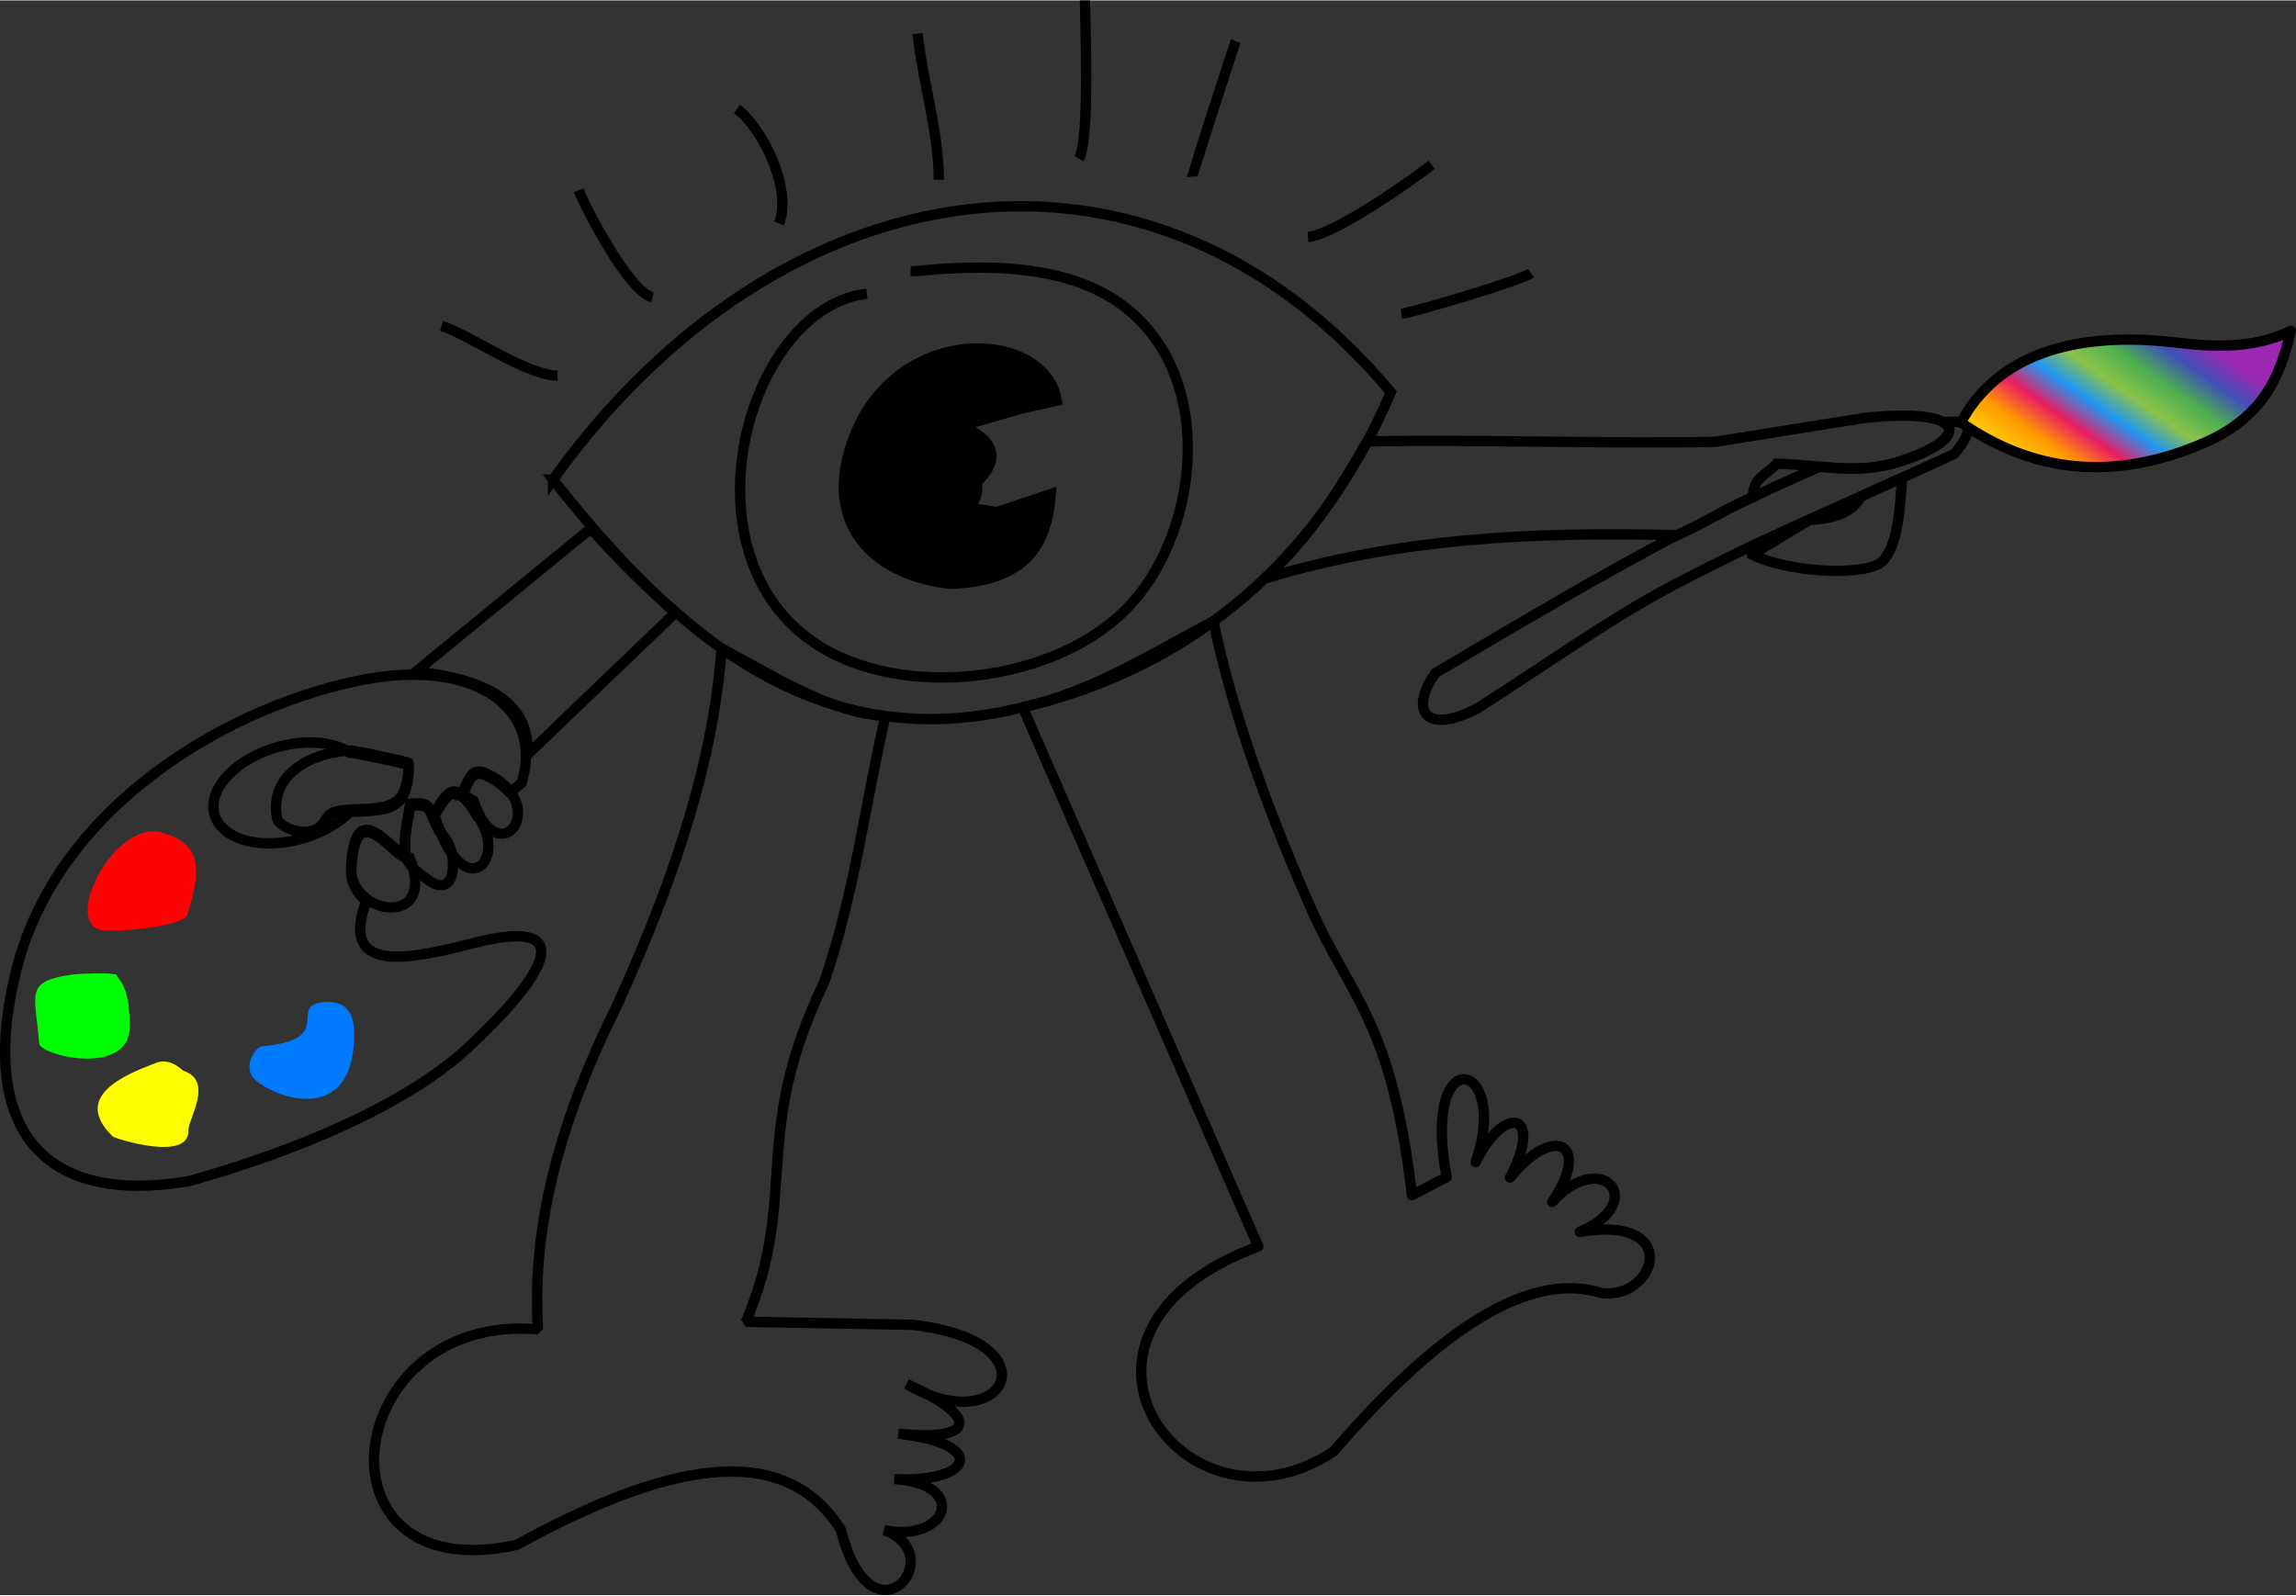<?xml version="1.0" encoding="UTF-8"?>
<!DOCTYPE svg PUBLIC "-//W3C//DTD SVG 1.1//EN" "http://www.w3.org/Graphics/SVG/1.1/DTD/svg11.dtd">
<!-- Creator: CorelDRAW X8 -->
<svg xmlns="http://www.w3.org/2000/svg" xml:space="preserve" width="600px" height="417px" version="1.1" style="shape-rendering:geometricPrecision; text-rendering:geometricPrecision; image-rendering:optimizeQuality; fill-rule:evenodd; clip-rule:evenodd"
viewBox="0 0 599382 416336"
 xmlns:xlink="http://www.w3.org/1999/xlink">
 <rect x="0" y="0" width="599382" height="416336" fill="#333333" stroke="none"/>
 <defs>
  <style type="text/css">
   <![CDATA[
    .str2 {stroke:black;stroke-width:2694.53}
    .str1 {stroke:black;stroke-width:2695.83}
    .str4 {stroke:black;stroke-width:2694.53;stroke-linejoin:round}
    .str0 {stroke:black;stroke-width:2695.83;stroke-linejoin:round}
    .str3 {stroke:black;stroke-width:2695.83;stroke-linejoin:bevel}
    .fil0 {fill:none}
    .fil6 {fill:black}
    .fil4 {fill:#007AFF}
    .fil2 {fill:#00FF05}
    .fil1 {fill:#FF0204}
    .fil3 {fill:#FFFD00}
    .fil5 {fill:url(#id0)}
   ]]>
  </style>
  <linearGradient id="id0" gradientUnits="userSpaceOnUse" x1="540264" y1="126984" x2="569682" y2="85276.4">
   <stop offset="0" style="stop-opacity:1; stop-color:#FFC107"/>
   <stop offset="0.122" style="stop-opacity:1; stop-color:#FF9800"/>
   <stop offset="0.271" style="stop-opacity:1; stop-color:#E91E63"/>
   <stop offset="0.42" style="stop-opacity:1; stop-color:#2196F3"/>
   <stop offset="0.561" style="stop-opacity:1; stop-color:#8BC34A"/>
   <stop offset="0.71" style="stop-opacity:1; stop-color:#4CAF50"/>
   <stop offset="0.859" style="stop-opacity:1; stop-color:#3F51B5"/>
   <stop offset="1" style="stop-opacity:1; stop-color:#9C27B0"/>
  </linearGradient>
 </defs>
 <g id="Capa_x0020_1">
  <path class="fil0 str0" d="M95242 236209c-6160,18101 12138,14040 28560,9860 27801,-7077 18767,8375 -1568,27284 -24090,22395 -71938,34483 -72622,34844 -41402,7151 -55052,-16921 -45237,-55465 11005,-43227 56823,-69220 91261,-75526 28827,-5280 46458,7915 40516,27141l-3184 2479c-1294,-1587 -3197,-3108 -5861,-4378 -5073,-2417 -4663,3853 -7011,5070 288,-151 3565,2151 3606,2168 421,1260 877,2356 1352,3305l-310 242c-7016,-12304 -9082,-2722 -11798,-19l818 1016c314,990 636,1914 965,2779 -3058,-5310 -1473,-7360 -7617,-6728 -683,4679 -1986,8979 -1086,13669l24 109c-309,-204 -604,-442 -974,-633 -3726,-1938 -12428,-14978 -13375,3377 -197,3832 1810,6846 4494,8664l-953 742 0 0zm-3900 -24357c4583,-271 10416,104 13139,-3075 1738,-2029 2375,-6414 2168,-9150 -17,-209 -13666,-3205 -15166,-3177 -4628,-3103 -12625,-3695 -20579,-1048 -10671,3550 -17219,11576 -14630,17927 2588,6352 13338,8624 24008,5075 4577,-1521 8394,-3868 11059,-6552l1 0z"/>
  <path class="fil0 str1" d="M108580 175252c15211,-12457 30421,-24914 45633,-37371 5892,6622 12983,13839 22026,22031 -12849,12324 -25700,24650 -38550,36974 798,-13454 -10501,-19716 -29109,-21634z"/>
  <path class="fil0 str2" d="M115271 84968c7013,2169 22299,12981 30288,12981"/>
  <path class="fil0 str2" d="M151067 49563c1699,4445 13047,26483 19275,27931"/>
  <path class="fil0 str2" d="M192370 28324c6672,4962 14478,20790 11015,29895"/>
  <path class="fil0 str2" d="M239576 8654c1135,11970 5506,25467 5506,38157"/>
  <path class="fil0 str2" d="M283240 0c0,5308 1322,36696 -1574,41304"/>
  <path class="fil0 str2" d="M322577 10621c-359,906 -11421,35227 -11407,35403"/>
  <path class="fil0 str2" d="M341459 61759c6494,-503 26292,-14054 32255,-18883"/>
  <path class="fil0 str2" d="M365847 81821c3692,-549 31255,-8712 33830,-10621"/>
  <path class="fil0 str3" d="M188374 169175c-2303,32568 -14568,65267 -27474,93595 -13941,28060 -22246,56121 -20454,84181 -51789,-4460 -60064,68448 -5508,56252 38284,-21033 69377,-28016 84574,-3933 8036,31856 29047,6497 11335,124 16542,3325 22303,-12092 2607,-13359 20271,1119 24943,-9190 1047,-11846 21510,2178 20286,-5001 2213,-12935 25568,15074 39352,-11416 1288,-15484 -14424,-263 -28847,-525 -43272,-787 14001,-33210 1029,-48244 20399,-88610 8091,-23574 10673,-46364 16008,-69545 -14389,-844 -28890,-10282 -42763,-17654l0 1z"/>
  <path class="fil1" d="M26374 242704c2981,739 21666,-931 22525,-3933 2574,-9019 5595,-18327 -6825,-21568 -12091,-3154 -25737,23013 -15700,25501z"/>
  <path class="fil2" d="M19098 254308c1668,-225 9942,-545 11378,61 400,1701 3372,2095 3372,13613 0,13053 -23403,7559 -23636,4293 -927,-12950 -4159,-16211 8886,-17967l0 0z"/>
  <path class="fil3" d="M40929 277320c-8547,3198 -22229,8845 -11476,19309 421,411 19953,6784 19735,-1606 -77,-3060 6754,-12927 -1347,-15601 -206,-68 -3343,-3438 -6912,-2102z"/>
  <path class="fil4" d="M84003 261585c-8667,1171 3541,9743 -15405,11442 -1897,169 -4584,4332 -2988,7541 2168,4362 26851,15799 26851,-10822 0,-5691 -2502,-8965 -8457,-8161l-1 0z"/>
  <path class="fil0 str1" d="M105048 222839c-3728,-1938 -12428,-14978 -13375,3377 -650,12634 22621,16387 15275,-2326 -769,-161 -1200,-686 -1900,-1050l0 -1z"/>
  <path class="fil0 str1" d="M105998 223364c-902,-4690 401,-8990 1085,-13668 7077,-729 3901,2100 9372,9372 3042,4042 2840,16328 -5046,10295 -1764,-1350 -4900,-3336 -5411,-5999l0 0z"/>
  <path class="fil0 str1" d="M112918 212629c2875,-2861 5019,-13437 13080,2403 5522,10852 -5507,20013 -12262,-1388l-818 -1015 0 0z"/>
  <path class="fil0 str1" d="M120066 206932c2350,-1217 1938,-7489 7011,-5070 17027,8114 3038,26458 -3406,7238 -38,-16 -3315,-2319 -3606,-2168l1 0z"/>
  <path class="fil0 str1" d="M91436 195862c-9657,353 -21466,5992 -19072,17768 463,2274 9470,6515 12913,-137 2238,-4318 14773,-161 19177,-5303 1736,-2028 2374,-6415 2166,-9149 -15,-210 -13772,-3229 -15184,-3179z"/>
  <path class="fil0 str0" d="M266990 184555c20498,46918 40995,93837 61491,140757 -60478,22439 -18983,79310 19670,53498 27327,-31724 51082,-47344 70018,-41303 14234,1612 21092,-20571 -5784,-16005 18076,-7549 6018,-22188 -7177,-7803 10235,-14951 767,-20765 -11007,-6339 8972,-17319 -1493,-19298 -8974,-4063 9284,-26441 -14401,-32548 -7574,3919 -3015,1575 -6033,3147 -9047,4722 -5359,-45675 -15932,-51184 -26704,-75661 -10319,-23438 -20093,-49692 -25140,-74188 -15400,8012 -31238,18308 -49773,22466l1 0z"/>
  <path class="fil0 str1" d="M356965 115123c29505,-525 61205,654 90708,129 13112,-2097 26225,-4196 39337,-6294 26381,-2724 28296,5131 9039,11374 -11349,3682 -20316,887 -32248,624 -2591,2887 -6232,3700 -6198,8686 -6558,2751 -13313,7217 -19870,9970 -37620,-966 -73221,798 -107694,11382 12129,-10784 19870,-23815 26926,-35871l0 0z"/>
  <path class="fil0 str4" d="M507436 110157c7565,-951 7914,2104 2750,8221 -24652,11540 -49943,21805 -73956,34618 -17549,9364 -33671,21196 -50509,31793 -13565,7137 -17905,660 -11015,-9185 21024,-12360 41402,-24631 63025,-35993l2 0c4277,-1797 8639,-4321 12977,-6623 7883,-3898 15972,-7659 24348,-11249 6989,628 13467,1033 20991,-1408 11275,-3654 15287,-7861 11386,-10175l1 1z"/>
  <path class="fil0 str1" d="M457378 144682c9331,4483 26228,5447 32453,2753 5381,-2328 6204,-14015 6685,-22791 -3583,1618 -7174,3224 -10763,4829 -1731,3708 -6081,5819 -13357,6143 -5006,3021 -10013,6043 -15018,9065l0 1z"/>
  <path class="fil5 str4" d="M511912 110211c9205,-17277 29011,-24265 57013,-20805 11173,1378 20681,971 29109,-3148 -2732,11566 -6820,22549 -23207,29504 -23179,9836 -43992,7556 -62915,-5551z"/>
  <path class="fil0 str1" d="M144379 125091c33058,41938 69848,72590 122611,59464 38351,-8880 75364,-33566 96103,-82279 -62837,-74970 -159544,-59825 -218714,22816l0 -1z"/>
  <path class="fil0 str1" d="M226312 76574c-30177,3342 -48209,64079 -16263,89293 21684,17114 63070,13339 83299,-6294 22535,-21869 25934,-73355 -12482,-86248 -13259,-4452 -28641,-3992 -42292,-2620l-855 -33"/>
  <path class="fil6 str1" d="M267018 106466c2951,-655 5899,-1311 8851,-1966 -3093,-19513 -45369,-20841 -54482,14356 -4911,18970 7195,31185 26553,33438 20374,-598 25417,-10726 26356,-23405 -4720,1573 -9440,3147 -14160,4720 -2361,-395 -4720,-786 -7080,-1181 1968,-2576 2423,-4705 1769,-6490 6920,-6658 4374,-11353 -3915,-14860 5370,-1538 10739,-3075 16108,-4613l0 1z"/>
 </g>
</svg>
